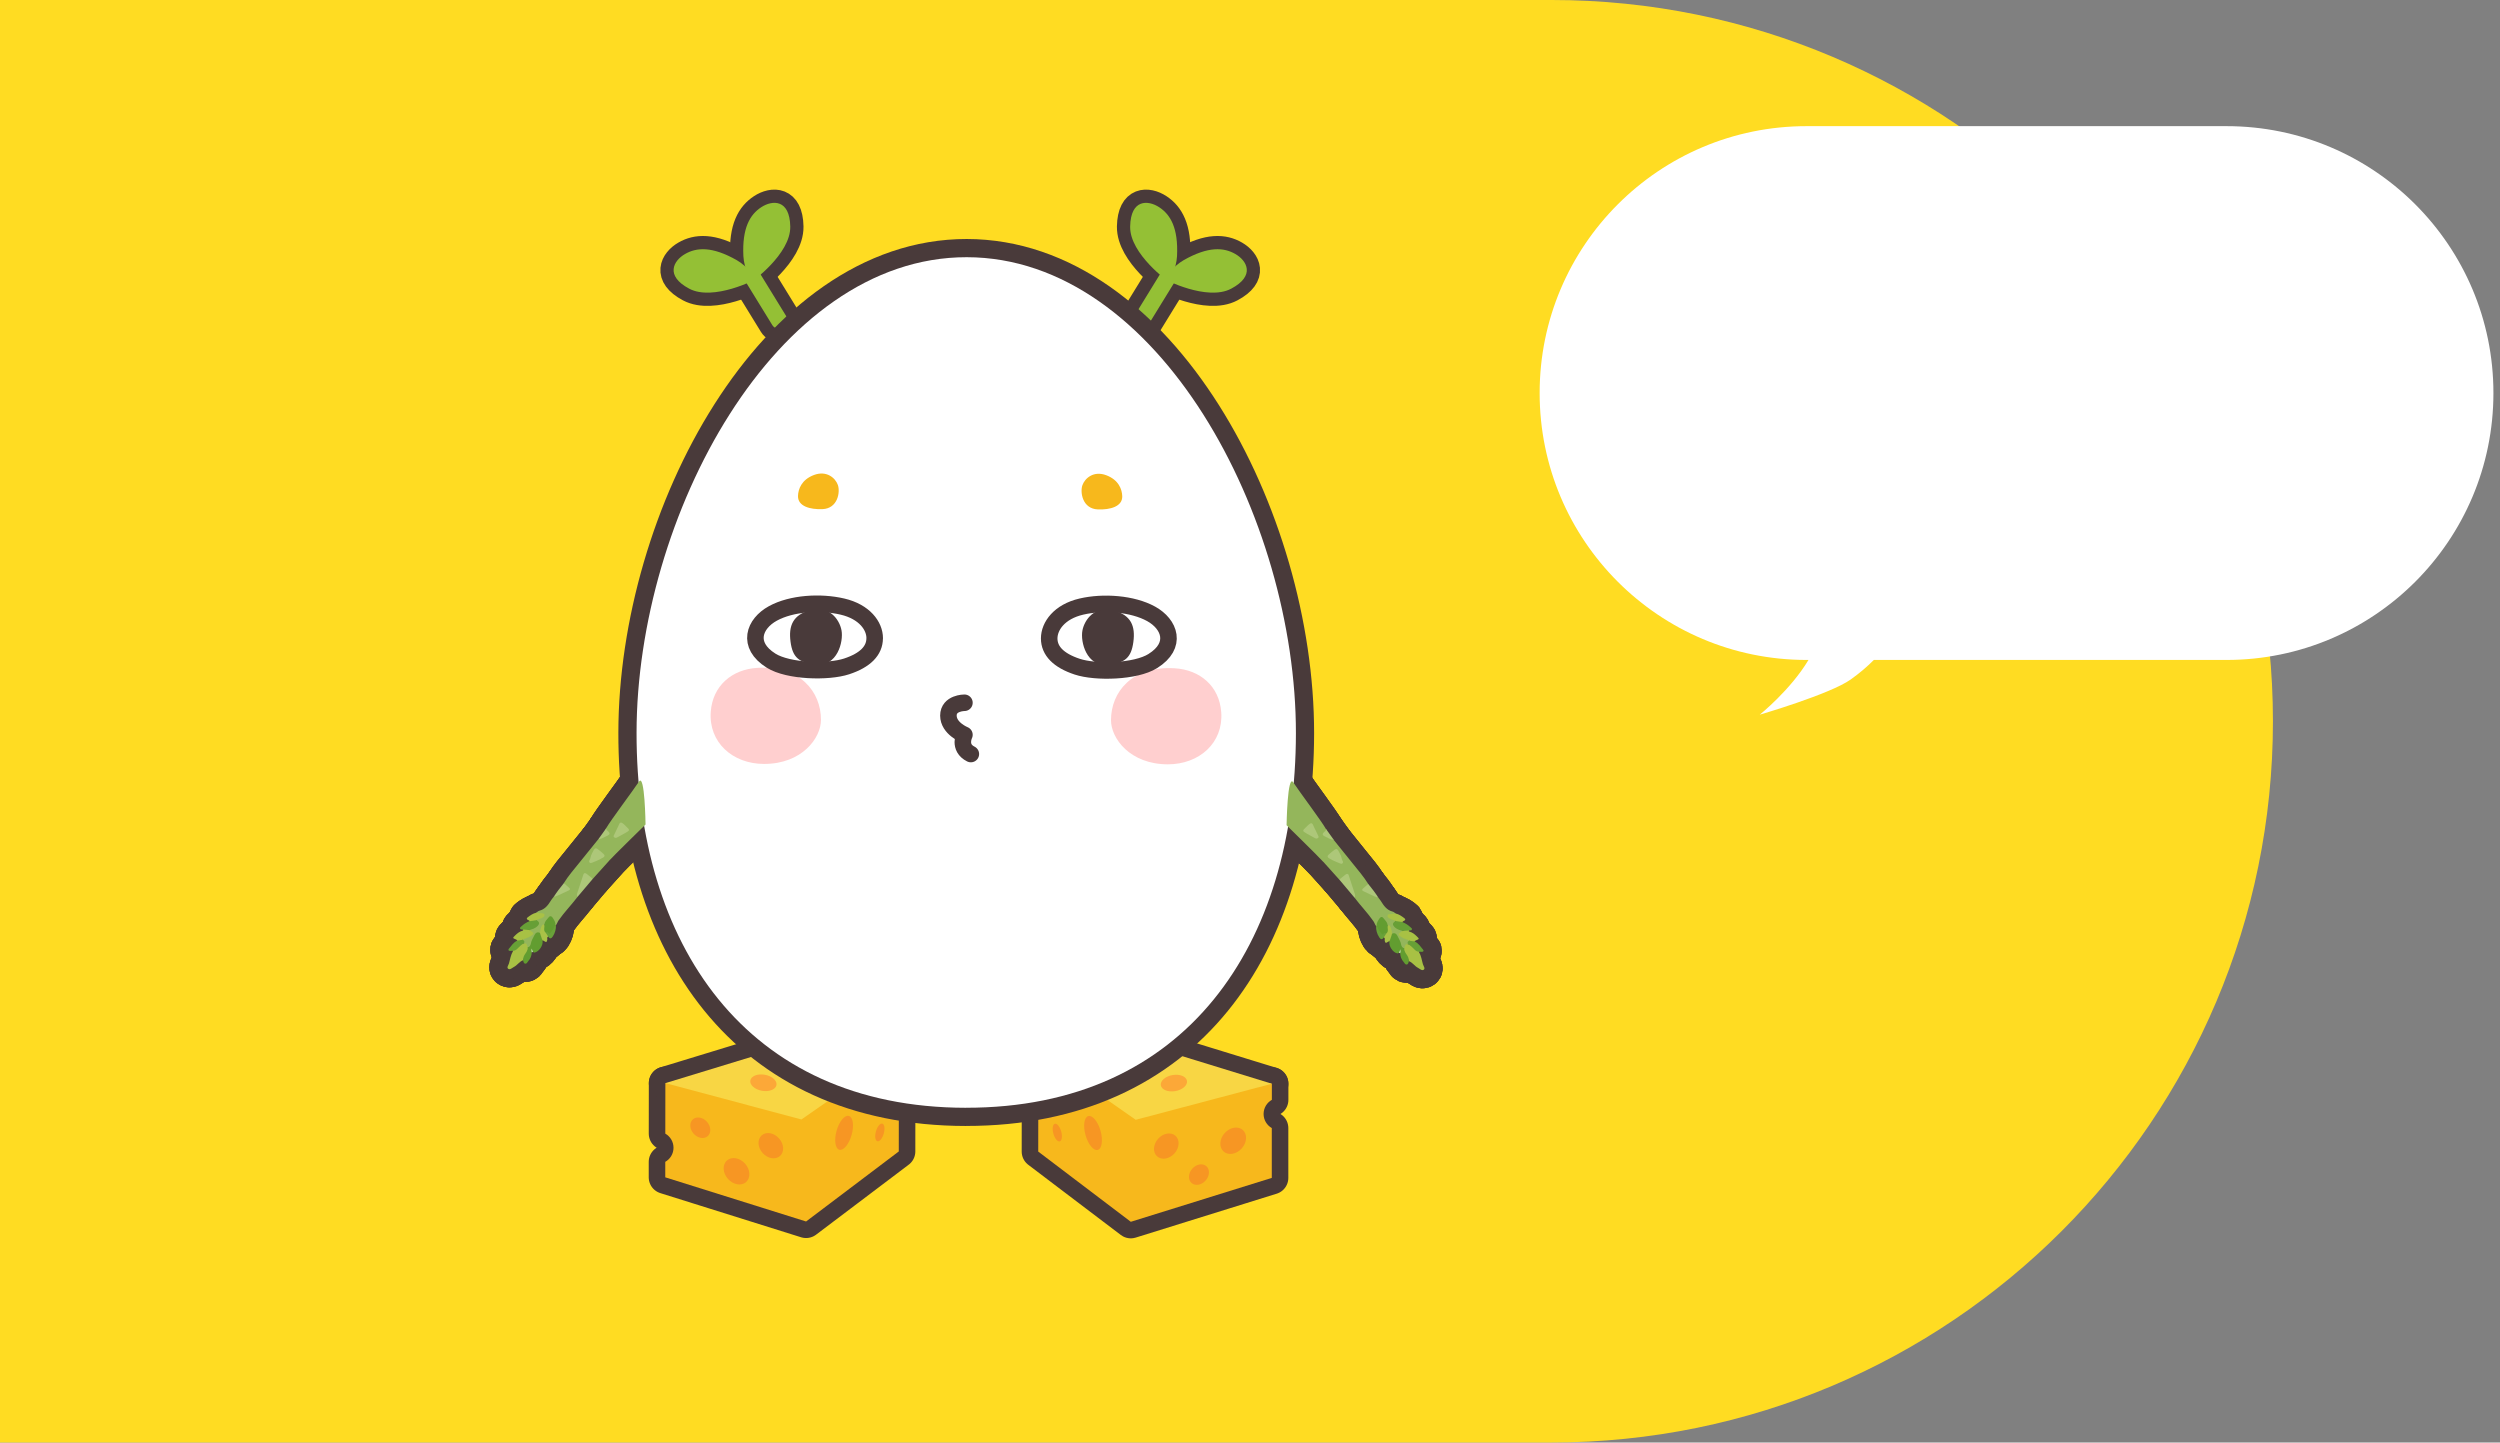 <?xml version="1.0" encoding="UTF-8"?><svg id="_レイヤー_2" xmlns="http://www.w3.org/2000/svg" viewBox="0 0 755.63 436"><rect x="0" y="0" width="755.63" height="436" fill="#808080" stroke="none"/><defs><style>.cls-1{stroke-width:10px;}.cls-1,.cls-2,.cls-3,.cls-4{stroke:#493a3a;stroke-linecap:round;stroke-linejoin:round;}.cls-1,.cls-2,.cls-4{fill:none;}.cls-5{fill:#adc77a;}.cls-5,.cls-6,.cls-7,.cls-8,.cls-9,.cls-10,.cls-11,.cls-12,.cls-13,.cls-14,.cls-15,.cls-16,.cls-17,.cls-18,.cls-19,.cls-20,.cls-21,.cls-22,.cls-23,.cls-24,.cls-25{stroke-width:0px;}.cls-6{fill:#c7dcb4;}.cls-7{fill:#493a3a;}.cls-8{fill:#fca838;}.cls-9{fill:#ffdc22;}.cls-10{fill:#67a036;}.cls-11,.cls-3{fill:#fff;}.cls-12{fill:#679f36;}.cls-13{fill:#f8d644;}.cls-14{fill:#ffcfcf;}.cls-15{fill:#94b65b;}.cls-2{stroke-width:8px;}.cls-16{fill:#69a139;}.cls-17{fill:#a9c247;}.cls-18{fill:#96bc70;}.cls-19{fill:#f79623;}.cls-20{fill:#f7b81c;}.cls-21{fill:#a9c145;}.cls-3{stroke-width:5px;}.cls-22{fill:#a8c144;}.cls-23{fill:#94c035;}.cls-4{stroke-width:11px;}.cls-24{fill:#adc779;}.cls-25{fill:#629d30;}</style></defs><g id="_レイヤー_1-2"><path class="cls-9" d="M0,0h469C589.32,0,687,97.68,687,218h0c0,120.32-97.68,218-218,218H0V0H0Z"/><path class="cls-11" d="M672.96,38.13h-126.93c-44.55,0-80.67,36.12-80.67,80.67h0c0,44.55,36.12,80.67,80.67,80.67h.59c-5.47,9.13-14.73,16.54-14.73,16.54,0,0,21.29-6.21,27.5-10.64,2.81-2.01,5.1-4,6.98-5.9h106.6c44.55,0,80.67-36.12,80.67-80.67h0c0-44.55-36.12-80.67-80.67-80.67Z"/><path class="cls-2" d="M353.42,85.32s-11.98-8.5-11.83-16.84c.16-8.34,5.41-8.05,8.77-5.85,3.36,2.2,5.82,6.2,5.4,14.79-.18,3.72-2.35,7.9-2.35,7.9Z"/><path class="cls-2" d="M351.78,84.31s13,6.85,20.36,2.94c7.37-3.91,4.74-8.47,1.26-10.47-3.48-2.01-8.16-2.39-15.64,1.86-3.24,1.84-5.98,5.66-5.98,5.66Z"/><path class="cls-2" d="M344.69,99.41c-.37-.03-.74-.15-1.08-.36-1.18-.72-1.54-2.26-.82-3.44l7.96-12.95c.72-1.17,2.26-1.54,3.44-.82,1.18.72,1.54,2.26.82,3.44l-7.96,12.95c-.51.84-1.44,1.26-2.35,1.18Z"/><path class="cls-23" d="M353.42,85.32s-11.98-8.5-11.83-16.84c.16-8.34,5.41-8.05,8.77-5.85,3.36,2.2,5.82,6.2,5.4,14.79-.18,3.72-2.35,7.9-2.35,7.9Z"/><path class="cls-23" d="M351.78,84.31s13,6.85,20.36,2.94c7.37-3.91,4.74-8.47,1.26-10.47-3.48-2.01-8.16-2.39-15.64,1.86-3.24,1.84-5.98,5.66-5.98,5.66Z"/><path class="cls-23" d="M344.69,99.41c-.37-.03-.74-.15-1.08-.36-1.18-.72-1.54-2.26-.82-3.44l7.96-12.95c.72-1.17,2.26-1.54,3.44-.82,1.18.72,1.54,2.26.82,3.44l-7.96,12.95c-.51.84-1.44,1.26-2.35,1.18Z"/><path class="cls-2" d="M227.03,85.32s11.98-8.5,11.83-16.84c-.16-8.34-5.41-8.05-8.77-5.85s-5.82,6.2-5.4,14.79c.18,3.72,2.35,7.9,2.35,7.9Z"/><path class="cls-2" d="M228.67,84.31s-13,6.85-20.36,2.94-4.74-8.47-1.26-10.47c3.48-2.01,8.16-2.39,15.64,1.86,3.24,1.84,5.98,5.66,5.98,5.66Z"/><path class="cls-2" d="M235.77,99.41c.37-.03.74-.15,1.08-.36,1.18-.72,1.54-2.26.82-3.44l-7.96-12.95c-.72-1.17-2.26-1.54-3.44-.82-1.18.72-1.54,2.26-.82,3.44l7.96,12.95c.51.84,1.44,1.26,2.35,1.18Z"/><path class="cls-23" d="M227.03,85.32s11.98-8.5,11.83-16.84c-.16-8.34-5.41-8.05-8.77-5.85s-5.82,6.2-5.4,14.79c.18,3.72,2.35,7.9,2.35,7.9Z"/><path class="cls-23" d="M228.67,84.31s-13,6.85-20.36,2.94-4.74-8.47-1.26-10.47c3.48-2.01,8.16-2.39,15.64,1.86,3.24,1.84,5.98,5.66,5.98,5.66Z"/><path class="cls-23" d="M235.77,99.41c.37-.03.74-.15,1.08-.36,1.18-.72,1.54-2.26.82-3.44l-7.96-12.95c-.72-1.17-2.26-1.54-3.44-.82-1.18.72-1.54,2.26-.82,3.44l7.96,12.95c.51.84,1.44,1.26,2.35,1.18Z"/><path class="cls-1" d="M271.7,317.85l-70.59,9.52-.02,15.27c1.48.85,2.48,2.44,2.48,4.27s-1.01,3.42-2.49,4.26v4.68s42.56,13.35,42.56,13.35l28.02-21.17.03-30.18Z"/><polygon class="cls-1" points="271.75 269.06 271.7 317.85 242.23 338.36 201.11 327.38 251.71 311.93 259.48 264.16 271.75 269.06"/><ellipse class="cls-1" cx="232.98" cy="346.3" rx="3.32" ry="4.17" transform="translate(-171.32 242.64) rotate(-41.69)"/><ellipse class="cls-1" cx="222.61" cy="354.02" rx="3.47" ry="4.36" transform="translate(-179.08 237.71) rotate(-41.69)"/><ellipse class="cls-1" cx="211.67" cy="340.87" rx="2.7" ry="3.39" transform="translate(-173.11 227.1) rotate(-41.69)"/><ellipse class="cls-1" cx="230.74" cy="327.26" rx="2.46" ry="4.01" transform="translate(-131.38 498.18) rotate(-80.08)"/><ellipse class="cls-1" cx="249.09" cy="322.73" rx="2.1" ry="3.43" transform="translate(-111.72 512.5) rotate(-80.08)"/><ellipse class="cls-1" cx="255.12" cy="342.37" rx="5.31" ry="2.36" transform="translate(-143.74 494.73) rotate(-74.21)"/><ellipse class="cls-1" cx="265.93" cy="342.25" rx="2.77" ry="1.23" transform="translate(-135.76 505.05) rotate(-74.21)"/><path class="cls-20" d="M271.7,317.85l-70.59,9.52-.02,15.27c1.48.85,2.48,2.44,2.48,4.27s-1.01,3.42-2.49,4.26v4.68s42.56,13.35,42.56,13.35l28.02-21.17.03-30.18Z"/><polygon class="cls-13" points="271.75 269.06 271.7 317.85 242.23 338.36 201.11 327.38 251.71 311.93 259.48 264.16 271.75 269.06"/><ellipse class="cls-19" cx="232.98" cy="346.3" rx="3.32" ry="4.17" transform="translate(-171.32 242.64) rotate(-41.69)"/><ellipse class="cls-19" cx="222.61" cy="354.02" rx="3.47" ry="4.36" transform="translate(-179.08 237.71) rotate(-41.69)"/><ellipse class="cls-19" cx="211.67" cy="340.87" rx="2.7" ry="3.39" transform="translate(-173.11 227.1) rotate(-41.69)"/><ellipse class="cls-8" cx="230.74" cy="327.26" rx="2.46" ry="4.01" transform="translate(-131.38 498.18) rotate(-80.08)"/><ellipse class="cls-8" cx="249.09" cy="322.73" rx="2.1" ry="3.43" transform="translate(-111.72 512.5) rotate(-80.08)"/><ellipse class="cls-19" cx="255.12" cy="342.37" rx="5.31" ry="2.36" transform="translate(-143.74 494.73) rotate(-74.21)"/><ellipse class="cls-19" cx="265.93" cy="342.25" rx="2.77" ry="1.23" transform="translate(-135.76 505.05) rotate(-74.21)"/><path class="cls-1" d="M313.85,317.89l70.57,9.66v4.88c-1.49.84-2.49,2.43-2.5,4.26,0,1.83,1,3.42,2.48,4.27v15.06s-42.61,13.27-42.61,13.27l-27.98-21.22.03-30.18Z"/><polygon class="cls-1" points="313.9 269.1 313.85 317.89 343.27 338.46 384.42 327.56 333.85 312.01 326.18 264.23 313.9 269.1"/><ellipse class="cls-1" cx="352.51" cy="346.42" rx="4.17" ry="3.32" transform="translate(-140.69 378.29) rotate(-48.2)"/><ellipse class="cls-1" cx="372.74" cy="344.82" rx="4.36" ry="3.47" transform="translate(-132.76 392.83) rotate(-48.2)"/><ellipse class="cls-1" cx="362.39" cy="355.04" rx="3.39" ry="2.7" transform="translate(-143.83 388.53) rotate(-48.2)"/><ellipse class="cls-1" cx="354.79" cy="327.39" rx="4.01" ry="2.46" transform="translate(-50.57 65.21) rotate(-9.81)"/><ellipse class="cls-1" cx="336.45" cy="322.81" rx="3.43" ry="2.1" transform="translate(-50.06 62.02) rotate(-9.81)"/><ellipse class="cls-1" cx="330.38" cy="342.44" rx="2.36" ry="5.31" transform="translate(-80.22 101.97) rotate(-15.67)"/><ellipse class="cls-1" cx="319.57" cy="342.31" rx="1.23" ry="2.77" transform="translate(-80.58 99.05) rotate(-15.67)"/><path class="cls-20" d="M313.85,317.89l70.57,9.66v4.88c-1.49.84-2.49,2.43-2.5,4.26,0,1.83,1,3.42,2.48,4.27v15.06s-42.61,13.27-42.61,13.27l-27.98-21.22.03-30.18Z"/><polygon class="cls-13" points="313.9 269.1 313.85 317.89 343.27 338.46 384.42 327.56 333.85 312.01 326.18 264.23 313.9 269.1"/><ellipse class="cls-19" cx="352.51" cy="346.42" rx="4.17" ry="3.32" transform="translate(-140.69 378.29) rotate(-48.2)"/><ellipse class="cls-19" cx="372.74" cy="344.82" rx="4.36" ry="3.47" transform="translate(-132.76 392.83) rotate(-48.2)"/><ellipse class="cls-19" cx="362.39" cy="355.04" rx="3.39" ry="2.7" transform="translate(-143.83 388.53) rotate(-48.2)"/><ellipse class="cls-8" cx="354.79" cy="327.39" rx="4.01" ry="2.46" transform="translate(-50.57 65.21) rotate(-9.81)"/><ellipse class="cls-8" cx="336.45" cy="322.81" rx="3.43" ry="2.1" transform="translate(-50.06 62.02) rotate(-9.81)"/><ellipse class="cls-19" cx="330.38" cy="342.44" rx="2.36" ry="5.31" transform="translate(-80.22 101.97) rotate(-15.67)"/><ellipse class="cls-19" cx="319.57" cy="342.31" rx="1.23" ry="2.77" transform="translate(-80.58 99.05) rotate(-15.67)"/><path class="cls-4" d="M291.93,334.83c-66.84-.07-99.59-49.85-99.53-113.36.06-65.14,41.78-143.78,99.79-143.73,58.01.06,99.56,78.78,99.5,143.92-.06,63.51-32.91,113.23-99.76,113.16Z"/><path class="cls-4" d="M184.05,260.23c-1.61,1.81-3.25,3.6-4.87,5.4-.54.12-.84-.29-1.19-.57-1.23-.98-1.26-1-1.76.52-.6,1.83-1.43,3.6-1.69,5.54-1.84,2.41-3.97,4.58-5.71,7.08-.33.47-.45,1.02-.81,1.46-.1.02-.18-.01-.25-.08-.26-.6-.41-1.25-.79-1.8-.42-.61-.76-.63-1.24-.05-.49.58-.79,1.28-1.22,1.89-.63.26-.77.82-.92,1.4-.09.37-.06.79-.46,1.02-.85.08-1.34.57-1.67,1.33-.27.63-.6,1.24-.78,1.9-.15.55-.38,1.06-1.01,1.21-.71-.16-.63-1.15-1.35-1.29-.11-.38-.2-.77-.4-1.11.15-.5.64-.52,1.02-.67.37-.15.73-.3,1.07-.51.97-.58.98-.66.16-1.46-.1-.09-.15-.22-.17-.35.12-.34.43-.37.71-.44.39-.1.73-.27,1.05-.51.99-.72,1.03-.99.34-1.96.09-.49.54-.51.88-.66.3-.13.62-.21.88-.41.19-.14.39-.29.29-.56-.07-.21-.29-.22-.48-.27-.55-.13-1.19.12-1.64-.41.33-.21.64-.52,1-.61,1.75-.44,2.67-1.77,3.54-3.17.21-.33.47-.63.71-.94,1.12-.84,2.47-1.23,3.69-1.85,1.06-.54,1.07-.58.19-1.37-.32-.29-.66-.55-.75-1.01,1.37-2.21,3.08-4.17,4.71-6.19,1.86-2.31,3.72-4.61,5.58-6.91.7-.56,1.53-.85,2.33-1.21.91-.41.95-.62.35-1.41-.19-.25-.47-.49-.19-.85,1.45-2.52,7.94-11.11,9.94-14.11,1.77-2.65,1.98,12.97,1.98,12.97,0,0-9.78,9.55-11.08,11.01Z"/><path class="cls-4" d="M158.36,285.13c1-.18.89.71,1.17,1.22.23.26.19.55.08.84-.41,1.07-1.08,2-1.53,3.05-1.11.41-1.71,1.49-2.74,2.02-.57.29-1.19.97-1.74.55-.52-.38.08-1.08.24-1.62.37-1.21.49-2.51,1.2-3.62.02-.03-.11-.14-.17-.22.89-.4,1.6-1.03,2.29-1.71.31-.31.67-.64,1.19-.52Z"/><path class="cls-4" d="M158.09,290.24c.02-.74.23-1.37.69-1.98.4-.53.76-1.17.75-1.91.55-.15.81-.57.9-1.06.16-.96.67-1.77,1.09-2.61.33-.65.82-1.13,1.65-.72.53.68.82,1.45.8,2.33.31,1.37-1.05,3.41-2.44,3.64-.13.02-.28-.13-.42-.21-.13-.1-.26-.2-.31-.35,0,0-.04-.06-.04-.06,0,0,0,.08,0,.08.04.16,0,.31-.02.46-.08,1-.38,1.92-1.08,2.67-.27.29-.43.84-.94.74-.5-.09-.47-.64-.64-1.02Z"/><path class="cls-4" d="M174.55,271.12c-.36-.55-.1-1.07.07-1.6.56-1.73,1.11-3.47,1.71-5.2.2-.56.62-.49,1.02-.17.61.49,1.22.98,1.83,1.47-1.54,1.83-3.09,3.66-4.63,5.48Z"/><path class="cls-4" d="M160.07,281.11c.08.06.16.12.24.17,1.23.82,1.2.96-.1,1.79-.7.45-1.54.56-2.24.99-.51.43-1.08.45-1.68.27-.02-.18-.12-.29-.29-.36-1.12-.45-1.11-.44-.27-1.26.62-.6,1.27-1.14,2.12-1.37.26-.07.46-.17.09-.4.74-.45,1.43-.17,2.11.17Z"/><path class="cls-4" d="M160.07,281.11c-.7-.06-1.41-.11-2.11-.17-.28-.03-.64.06-.77-.29-.1-.3.21-.47.38-.63.71-.69,1.54-1.23,2.47-1.59.65-.48,1.34-.67,2.12-.31.99.6,1.01,1.13.19,1.9-.66.62-1.47.82-2.28,1.09Z"/><path class="cls-4" d="M162.16,278.13c-.71.1-1.41.21-2.12.31-.03-.25-.25-.28-.42-.36-.53-.25-.51-.54-.07-.86.77-.57,1.54-1.13,2.5-1.34.61.06,1.23.13,1.84.18.31.03.61.05.68.42.06.33-.13.55-.37.74-.6.49-1.41.5-2.04.9Z"/><path class="cls-4" d="M156.3,284.33c.56-.09,1.12-.18,1.68-.27.52.22.65.57.38,1.07-.72.34-1.27.88-1.81,1.45-.45.47-.94.88-1.67.78-.26.02-.53.08-.79.05-.38-.04-.56-.31-.3-.62.76-.9,1.38-1.95,2.52-2.46Z"/><path class="cls-4" d="M170.44,266.92c.51.46,1.01.94,1.55,1.38.42.35.34.63-.08.82-1.52.7-2.99,1.51-4.6,2.03.94-1.48,2.02-2.87,3.13-4.23Z"/><path class="cls-4" d="M163.97,284.29c-.27-.78-.53-1.55-.8-2.33.18-.73.19-1.49.6-2.17.22-.35.42-.48.78-.27.35.32.16.73.18,1.1.02.43.08.83.35,1.18.25.41.8.69.6,1.31-.46.17-.21.56-.25.85-.14.85-.31.94-1.03.44-.14-.1-.27-.18-.44-.1Z"/><path class="cls-4" d="M183.22,250.35c-.04.48.35.7.63.95.55.51.48.9-.14,1.23-.95.51-1.94.96-2.98,1.29.83-1.16,1.66-2.31,2.49-3.47Z"/><path class="cls-4" d="M165.69,283.1c-.24-.39-.49-.79-.73-1.18.13-.29.37-.64.64-.37.58.59.72.02,1-.27.5-.51.52-1.37,1.26-1.72l.09.04s.09.04.09.04c.05,1.23-.28,2.35-.93,3.37-.43.68-.9.89-1.41.08Z"/><path class="cls-4" d="M160.74,287.85c-.05-.18-.1-.36-.15-.54.04-.21.15-.22.31-.12.07.18.14.35.21.53-.12.04-.25.09-.37.13Z"/><path class="cls-4" d="M167.86,279.57c-.52.96-.92,1.99-1.87,2.73-.23-.41-.48-.87-1.03-.37-.83-.68-.32-1.59-.4-2.4,0-1.01.78-1.61,1.32-2.31.35-.45.85-.34,1.14.13.42.68.95,1.34.84,2.23Z"/><path class="cls-4" d="M178.89,258.04c.06-.13.07-.15.09-.18.88-1.81.97-1.83,2.46-.61,1.77,1.45,1.77,1.54-.3,2.57-.71.35-1.45.63-2.18.93-.24.1-.51.2-.74-.03-.22-.23-.18-.5-.03-.73.39-.63.33-1.42.71-1.94Z"/><path class="cls-4" d="M186.39,250.7c.24-.5.52-.99.72-1.51.28-.75.72-.65,1.21-.27.33.26.62.58.93.88,1.19,1.12,1.19,1.14-.28,1.99-.79.46-1.62.86-2.41,1.32-.33.19-.62.19-.91-.03-.39-.29-.1-.59.03-.87.23-.51.48-1.01.72-1.51,0,0,0,0,0,0Z"/><path class="cls-4" d="M160.9,287.19c-.1.04-.21.08-.31.12-.09-.2-.2-.48.06-.55.17-.05.22.25.24.43Z"/><path class="cls-4" d="M184.05,260.23c-1.61,1.81-3.25,3.6-4.87,5.4-.54.12-.84-.29-1.19-.57-1.23-.98-1.26-1-1.76.52-.6,1.83-1.43,3.6-1.69,5.54-1.84,2.41-3.97,4.58-5.71,7.08-.33.47-.45,1.02-.81,1.46-.1.02-.18-.01-.25-.08-.26-.6-.41-1.25-.79-1.8-.42-.61-.76-.63-1.24-.05-.49.58-.79,1.28-1.22,1.89-.63.26-.77.82-.92,1.4-.09.37-.06.79-.46,1.02-.85.08-1.34.57-1.67,1.33-.27.63-.6,1.24-.78,1.9-.15.55-.38,1.06-1.01,1.21-.71-.16-.63-1.15-1.35-1.29-.11-.38-.2-.77-.4-1.11.15-.5.64-.52,1.02-.67.37-.15.73-.3,1.07-.51.97-.58.98-.66.16-1.46-.1-.09-.15-.22-.17-.35.12-.34.43-.37.71-.44.39-.1.73-.27,1.05-.51.99-.72,1.03-.99.34-1.96.09-.49.54-.51.88-.66.3-.13.62-.21.88-.41.19-.14.39-.29.29-.56-.07-.21-.29-.22-.48-.27-.55-.13-1.19.12-1.64-.41.33-.21.64-.52,1-.61,1.75-.44,2.67-1.77,3.54-3.17.21-.33.47-.63.71-.94,1.12-.84,2.47-1.23,3.69-1.85,1.06-.54,1.07-.58.19-1.37-.32-.29-.66-.55-.75-1.01,1.37-2.21,3.08-4.17,4.71-6.19,1.86-2.31,3.72-4.61,5.58-6.91.7-.56,1.53-.85,2.33-1.21.91-.41.95-.62.35-1.41-.19-.25-.47-.49-.19-.85,1.45-2.52,7.94-11.11,9.94-14.11,1.77-2.65,1.98,12.97,1.98,12.97,0,0-9.78,9.55-11.08,11.01Z"/><path class="cls-4" d="M158.36,285.13c1-.18.89.71,1.17,1.22.23.26.19.55.08.84-.41,1.07-1.08,2-1.53,3.05-1.11.41-1.71,1.49-2.74,2.02-.57.29-1.19.97-1.74.55-.52-.38.08-1.08.24-1.62.37-1.21.49-2.51,1.2-3.62.02-.03-.11-.14-.17-.22.89-.4,1.6-1.03,2.29-1.71.31-.31.67-.64,1.19-.52Z"/><path class="cls-4" d="M158.09,290.24c.02-.74.23-1.37.69-1.98.4-.53.76-1.17.75-1.91.55-.15.81-.57.9-1.06.16-.96.67-1.77,1.09-2.61.33-.65.82-1.13,1.65-.72.53.68.82,1.45.8,2.33.31,1.37-1.05,3.41-2.44,3.64-.13.02-.28-.13-.42-.21-.13-.1-.26-.2-.31-.35,0,0-.04-.06-.04-.06,0,0,0,.08,0,.08.04.16,0,.31-.02.46-.08,1-.38,1.92-1.08,2.67-.27.29-.43.84-.94.74-.5-.09-.47-.64-.64-1.02Z"/><path class="cls-4" d="M174.55,271.12c-.36-.55-.1-1.07.07-1.6.56-1.73,1.11-3.47,1.71-5.2.2-.56.62-.49,1.02-.17.61.49,1.22.98,1.83,1.47-1.54,1.83-3.09,3.66-4.63,5.48Z"/><path class="cls-4" d="M160.07,281.11c.08.06.16.12.24.17,1.23.82,1.2.96-.1,1.79-.7.45-1.54.56-2.24.99-.51.43-1.08.45-1.68.27-.02-.18-.12-.29-.29-.36-1.12-.45-1.11-.44-.27-1.26.62-.6,1.27-1.14,2.12-1.37.26-.07.46-.17.09-.4.74-.45,1.43-.17,2.11.17Z"/><path class="cls-4" d="M160.07,281.11c-.7-.06-1.41-.11-2.11-.17-.28-.03-.64.06-.77-.29-.1-.3.21-.47.38-.63.71-.69,1.54-1.23,2.47-1.59.65-.48,1.34-.67,2.12-.31.99.6,1.01,1.13.19,1.9-.66.62-1.47.82-2.28,1.09Z"/><path class="cls-4" d="M162.16,278.13c-.71.1-1.41.21-2.12.31-.03-.25-.25-.28-.42-.36-.53-.25-.51-.54-.07-.86.77-.57,1.54-1.13,2.5-1.34.61.06,1.23.13,1.84.18.31.03.61.05.68.42.06.33-.13.55-.37.74-.6.49-1.41.5-2.04.9Z"/><path class="cls-4" d="M156.3,284.33c.56-.09,1.12-.18,1.68-.27.52.22.65.57.38,1.07-.72.34-1.27.88-1.81,1.45-.45.47-.94.88-1.67.78-.26.02-.53.08-.79.05-.38-.04-.56-.31-.3-.62.76-.9,1.38-1.95,2.52-2.46Z"/><path class="cls-4" d="M170.44,266.92c.51.46,1.01.94,1.55,1.38.42.35.34.63-.08.82-1.52.7-2.99,1.51-4.6,2.03.94-1.48,2.02-2.87,3.13-4.23Z"/><path class="cls-4" d="M163.97,284.29c-.27-.78-.53-1.55-.8-2.33.18-.73.19-1.49.6-2.17.22-.35.42-.48.78-.27.35.32.16.73.18,1.1.02.43.08.83.35,1.18.25.41.8.69.6,1.31-.46.17-.21.56-.25.85-.14.85-.31.94-1.03.44-.14-.1-.27-.18-.44-.1Z"/><path class="cls-4" d="M183.22,250.35c-.04.48.35.7.63.95.55.51.48.9-.14,1.23-.95.51-1.94.96-2.98,1.29.83-1.16,1.66-2.31,2.49-3.47Z"/><path class="cls-4" d="M165.69,283.1c-.24-.39-.49-.79-.73-1.18.13-.29.37-.64.64-.37.58.59.72.02,1-.27.5-.51.52-1.37,1.26-1.72l.09.04s.09.04.09.04c.05,1.23-.28,2.35-.93,3.37-.43.68-.9.89-1.41.08Z"/><path class="cls-4" d="M160.74,287.85c-.05-.18-.1-.36-.15-.54.04-.21.15-.22.31-.12.07.18.14.35.21.53-.12.04-.25.09-.37.13Z"/><path class="cls-4" d="M167.86,279.57c-.52.96-.92,1.99-1.87,2.73-.23-.41-.48-.87-1.03-.37-.83-.68-.32-1.59-.4-2.4,0-1.01.78-1.61,1.32-2.31.35-.45.85-.34,1.14.13.42.68.95,1.34.84,2.23Z"/><path class="cls-4" d="M178.89,258.04c.06-.13.07-.15.09-.18.88-1.81.97-1.83,2.46-.61,1.77,1.45,1.77,1.54-.3,2.57-.71.35-1.45.63-2.18.93-.24.1-.51.2-.74-.03-.22-.23-.18-.5-.03-.73.39-.63.33-1.42.71-1.94Z"/><path class="cls-4" d="M186.39,250.7c.24-.5.52-.99.72-1.51.28-.75.72-.65,1.21-.27.33.26.62.58.93.88,1.19,1.12,1.19,1.14-.28,1.99-.79.46-1.62.86-2.41,1.32-.33.19-.62.19-.91-.03-.39-.29-.1-.59.03-.87.23-.51.48-1.01.72-1.51,0,0,0,0,0,0Z"/><path class="cls-4" d="M160.9,287.19c-.1.04-.21.08-.31.12-.09-.2-.2-.48.06-.55.17-.05.22.25.24.43Z"/><path class="cls-4" d="M184.05,260.23c-1.61,1.81-3.25,3.6-4.87,5.4-.54.12-.84-.29-1.19-.57-1.23-.98-1.26-1-1.76.52-.6,1.83-1.43,3.6-1.69,5.54-1.84,2.41-3.97,4.58-5.71,7.08-.33.47-.45,1.02-.81,1.46-.1.02-.18-.01-.25-.08-.26-.6-.41-1.25-.79-1.8-.42-.61-.76-.63-1.24-.05-.49.58-.79,1.28-1.22,1.89-.63.26-.77.82-.92,1.4-.09.37-.06.79-.46,1.02-.85.08-1.34.57-1.67,1.33-.27.63-.6,1.24-.78,1.9-.15.55-.38,1.06-1.01,1.21-.71-.16-.63-1.15-1.35-1.29-.11-.38-.2-.77-.4-1.11.15-.5.64-.52,1.02-.67.37-.15.73-.3,1.07-.51.97-.58.98-.66.16-1.46-.1-.09-.15-.22-.17-.35.12-.34.43-.37.71-.44.39-.1.73-.27,1.05-.51.99-.72,1.03-.99.34-1.96.09-.49.54-.51.88-.66.3-.13.62-.21.88-.41.19-.14.39-.29.29-.56-.07-.21-.29-.22-.48-.27-.55-.13-1.19.12-1.64-.41.33-.21.64-.52,1-.61,1.75-.44,2.67-1.77,3.54-3.17.21-.33.47-.63.71-.94,1.12-.84,2.47-1.23,3.69-1.85,1.06-.54,1.07-.58.19-1.37-.32-.29-.66-.55-.75-1.01,1.37-2.21,3.08-4.17,4.71-6.19,1.86-2.31,3.72-4.61,5.58-6.91.7-.56,1.53-.85,2.33-1.21.91-.41.95-.62.35-1.41-.19-.25-.47-.49-.19-.85,1.45-2.52,7.94-11.11,9.94-14.11,1.77-2.65,1.98,12.97,1.98,12.97,0,0-9.78,9.55-11.08,11.01Z"/><path class="cls-4" d="M158.36,285.13c1-.18.89.71,1.17,1.22.23.26.19.55.08.84-.41,1.07-1.08,2-1.53,3.05-1.11.41-1.71,1.49-2.74,2.02-.57.29-1.19.97-1.74.55-.52-.38.08-1.08.24-1.62.37-1.21.49-2.51,1.2-3.62.02-.03-.11-.14-.17-.22.89-.4,1.6-1.03,2.29-1.71.31-.31.67-.64,1.19-.52Z"/><path class="cls-4" d="M158.09,290.24c.02-.74.23-1.37.69-1.98.4-.53.76-1.17.75-1.91.55-.15.81-.57.9-1.06.16-.96.67-1.77,1.09-2.61.33-.65.82-1.13,1.65-.72.53.68.82,1.45.8,2.33.31,1.37-1.05,3.41-2.44,3.64-.13.02-.28-.13-.42-.21-.13-.1-.26-.2-.31-.35,0,0-.04-.06-.04-.06,0,0,0,.08,0,.08.04.16,0,.31-.02.46-.08,1-.38,1.92-1.08,2.67-.27.29-.43.84-.94.74-.5-.09-.47-.64-.64-1.02Z"/><path class="cls-4" d="M174.55,271.12c-.36-.55-.1-1.07.07-1.6.56-1.73,1.11-3.47,1.71-5.2.2-.56.62-.49,1.02-.17.61.49,1.22.98,1.83,1.47-1.54,1.83-3.09,3.66-4.63,5.48Z"/><path class="cls-4" d="M160.07,281.11c.08.06.16.12.24.17,1.23.82,1.2.96-.1,1.79-.7.45-1.54.56-2.24.99-.51.43-1.08.45-1.68.27-.02-.18-.12-.29-.29-.36-1.12-.45-1.11-.44-.27-1.26.62-.6,1.27-1.14,2.12-1.37.26-.07.46-.17.09-.4.74-.45,1.43-.17,2.11.17Z"/><path class="cls-4" d="M160.07,281.11c-.7-.06-1.41-.11-2.11-.17-.28-.03-.64.06-.77-.29-.1-.3.21-.47.38-.63.71-.69,1.54-1.23,2.47-1.59.65-.48,1.34-.67,2.12-.31.99.6,1.01,1.13.19,1.9-.66.62-1.47.82-2.28,1.09Z"/><path class="cls-4" d="M162.16,278.13c-.71.1-1.41.21-2.12.31-.03-.25-.25-.28-.42-.36-.53-.25-.51-.54-.07-.86.77-.57,1.54-1.13,2.5-1.34.61.06,1.23.13,1.84.18.31.03.61.05.68.42.06.33-.13.55-.37.74-.6.49-1.41.5-2.04.9Z"/><path class="cls-4" d="M156.3,284.33c.56-.09,1.12-.18,1.68-.27.52.22.65.57.38,1.07-.72.34-1.27.88-1.81,1.45-.45.47-.94.88-1.67.78-.26.02-.53.08-.79.05-.38-.04-.56-.31-.3-.62.76-.9,1.38-1.95,2.52-2.46Z"/><path class="cls-4" d="M170.44,266.92c.51.46,1.01.94,1.55,1.38.42.35.34.63-.08.82-1.52.7-2.99,1.51-4.6,2.03.94-1.48,2.02-2.87,3.13-4.23Z"/><path class="cls-4" d="M163.97,284.29c-.27-.78-.53-1.55-.8-2.33.18-.73.19-1.49.6-2.17.22-.35.42-.48.78-.27.35.32.16.73.18,1.1.02.43.08.83.35,1.18.25.41.8.69.6,1.31-.46.17-.21.56-.25.85-.14.85-.31.94-1.03.44-.14-.1-.27-.18-.44-.1Z"/><path class="cls-4" d="M183.22,250.35c-.04.48.35.7.63.95.55.51.48.9-.14,1.23-.95.51-1.94.96-2.98,1.29.83-1.16,1.66-2.31,2.49-3.47Z"/><path class="cls-4" d="M165.69,283.1c-.24-.39-.49-.79-.73-1.18.13-.29.37-.64.64-.37.58.59.72.02,1-.27.5-.51.52-1.37,1.26-1.72l.09.04s.09.04.09.04c.05,1.23-.28,2.35-.93,3.37-.43.68-.9.89-1.41.08Z"/><path class="cls-4" d="M160.74,287.85c-.05-.18-.1-.36-.15-.54.04-.21.15-.22.31-.12.07.18.14.35.21.53-.12.04-.25.09-.37.13Z"/><path class="cls-4" d="M167.86,279.57c-.52.96-.92,1.99-1.87,2.73-.23-.41-.48-.87-1.03-.37-.83-.68-.32-1.59-.4-2.4,0-1.01.78-1.61,1.32-2.31.35-.45.85-.34,1.14.13.42.68.95,1.34.84,2.23Z"/><path class="cls-4" d="M178.89,258.04c.06-.13.07-.15.09-.18.88-1.81.97-1.83,2.46-.61,1.77,1.45,1.77,1.54-.3,2.57-.71.35-1.45.63-2.18.93-.24.1-.51.2-.74-.03-.22-.23-.18-.5-.03-.73.39-.63.33-1.42.71-1.94Z"/><path class="cls-4" d="M186.39,250.7c.24-.5.52-.99.72-1.51.28-.75.72-.65,1.21-.27.33.26.62.58.93.88,1.19,1.12,1.19,1.14-.28,1.99-.79.46-1.62.86-2.41,1.32-.33.19-.62.19-.91-.03-.39-.29-.1-.59.03-.87.23-.51.48-1.01.72-1.51,0,0,0,0,0,0Z"/><path class="cls-4" d="M160.9,287.19c-.1.04-.21.08-.31.12-.09-.2-.2-.48.06-.55.17-.05.22.25.24.43Z"/><path class="cls-4" d="M399.94,260.45c1.61,1.81,3.24,3.61,4.86,5.41.54.12.84-.29,1.19-.57,1.23-.98,1.27-1,1.76.52.6,1.83,1.42,3.6,1.68,5.54,1.83,2.42,3.97,4.59,5.69,7.09.33.47.45,1.02.81,1.46.1.02.18-.01.25-.08.26-.6.41-1.25.79-1.8.42-.61.76-.62,1.24-.05.48.58.79,1.28,1.21,1.9.62.26.77.83.92,1.4.09.37.06.79.46,1.02.85.08,1.34.57,1.66,1.33.27.63.59,1.24.78,1.91.15.55.38,1.06,1.01,1.21.71-.16.63-1.14,1.35-1.28.11-.38.2-.77.4-1.11-.15-.5-.64-.52-1.02-.68-.37-.15-.73-.3-1.07-.51-.97-.59-.98-.66-.16-1.46.1-.09.15-.22.17-.35-.12-.34-.43-.37-.71-.44-.39-.1-.73-.27-1.05-.51-.98-.72-1.03-.99-.33-1.96-.09-.49-.54-.51-.88-.66-.3-.13-.62-.21-.88-.41-.19-.14-.39-.29-.29-.56.07-.21.29-.22.49-.27.55-.13,1.19.12,1.64-.4-.33-.21-.64-.52-1-.61-1.75-.44-2.66-1.78-3.53-3.18-.21-.33-.47-.63-.71-.94-1.12-.84-2.46-1.23-3.69-1.86-1.06-.54-1.07-.58-.19-1.37.32-.28.66-.55.76-1-1.37-2.22-3.08-4.18-4.7-6.2-1.85-2.31-3.71-4.61-5.57-6.92-.7-.56-1.53-.85-2.33-1.21-.91-.41-.95-.62-.35-1.41.19-.25.47-.49.19-.85-1.44-2.53-7.92-11.13-9.91-14.13-1.76-2.65-2.01,12.97-2.01,12.97,0,0,9.76,9.57,11.06,11.04Z"/><path class="cls-4" d="M425.59,285.39c-1-.18-.89.71-1.17,1.22-.23.26-.2.55-.09.84.41,1.07,1.08,2,1.52,3.06,1.11.41,1.71,1.5,2.74,2.02.57.29,1.18.97,1.74.56.52-.38-.07-1.08-.24-1.62-.37-1.22-.48-2.52-1.19-3.62-.02-.03.11-.14.17-.22-.89-.4-1.6-1.04-2.28-1.72-.31-.31-.67-.64-1.19-.52Z"/><path class="cls-4" d="M425.85,290.51c-.01-.74-.23-1.37-.69-1.98-.4-.54-.76-1.17-.75-1.91-.55-.15-.81-.57-.9-1.07-.16-.96-.67-1.77-1.09-2.61-.33-.65-.82-1.13-1.65-.73-.54.68-.83,1.45-.8,2.33-.31,1.37,1.04,3.42,2.44,3.64.13.02.28-.13.42-.2.13-.1.26-.2.31-.35,0,0,.04-.06.04-.06,0,0,0,.08,0,.08-.04.16,0,.31.02.46.07,1,.38,1.92,1.07,2.67.27.29.43.84.94.74.5-.09.48-.64.64-1.02Z"/><path class="cls-4" d="M409.42,271.35c.36-.55.1-1.07-.07-1.6-.56-1.74-1.11-3.48-1.7-5.2-.19-.56-.62-.49-1.02-.17-.61.49-1.22.98-1.83,1.47,1.54,1.83,3.08,3.66,4.62,5.49Z"/><path class="cls-4" d="M423.88,281.38c-.08.06-.16.11-.24.17-1.23.82-1.2.96.09,1.79.7.45,1.54.56,2.23.99.5.43,1.08.45,1.68.27.02-.18.12-.29.29-.36,1.12-.45,1.11-.44.27-1.26-.62-.6-1.26-1.14-2.12-1.37-.26-.07-.46-.17-.09-.4-.74-.45-1.43-.18-2.11.16Z"/><path class="cls-4" d="M423.88,281.38c.7-.05,1.41-.11,2.11-.16.28-.03.64.07.77-.28.1-.3-.21-.47-.38-.63-.71-.69-1.54-1.23-2.46-1.59-.65-.48-1.34-.68-2.12-.32-.99.6-1.01,1.12-.19,1.9.66.62,1.47.82,2.28,1.09Z"/><path class="cls-4" d="M421.8,278.38c.71.11,1.41.21,2.12.32.03-.25.25-.28.42-.36.53-.25.51-.54.07-.86-.77-.57-1.54-1.14-2.5-1.35-.61.06-1.23.13-1.84.18-.31.02-.61.05-.68.42-.06.33.13.55.37.74.6.49,1.41.5,2.04.91Z"/><path class="cls-4" d="M427.64,284.6c-.56-.09-1.12-.18-1.68-.27-.52.22-.65.57-.38,1.07.71.35,1.27.88,1.81,1.45.45.48.94.89,1.67.79.26.02.53.08.79.05.38-.04.56-.31.3-.62-.76-.9-1.37-1.96-2.51-2.47Z"/><path class="cls-4" d="M413.55,267.17c-.52.46-1.02.94-1.55,1.37-.42.34-.34.63.08.82,1.52.7,2.99,1.52,4.59,2.04-.94-1.49-2.01-2.87-3.12-4.23Z"/><path class="cls-4" d="M419.98,284.54c.27-.78.53-1.55.8-2.33-.18-.73-.18-1.49-.59-2.17-.21-.36-.42-.48-.78-.27-.35.32-.16.73-.18,1.1-.02.43-.08.83-.36,1.18-.25.41-.81.69-.6,1.31.46.17.21.56.25.85.14.85.31.94,1.03.44.14-.1.27-.18.44-.1Z"/><path class="cls-4" d="M400.8,250.57c.04.48-.36.7-.63.95-.55.5-.48.9.14,1.23.95.52,1.94.96,2.97,1.29-.83-1.16-1.65-2.32-2.48-3.47Z"/><path class="cls-4" d="M418.26,283.35c.24-.39.49-.79.73-1.18-.13-.29-.36-.64-.64-.37-.58.59-.72.02-1-.27-.5-.51-.52-1.38-1.25-1.72l-.09.04s-.09.04-.09.04c-.05,1.22.27,2.35.93,3.38.43.68.89.89,1.41.08Z"/><path class="cls-4" d="M423.2,288.11c.05-.18.1-.36.15-.54-.04-.21-.15-.22-.31-.12-.07.18-.14.35-.21.53.12.04.25.09.37.13Z"/><path class="cls-4" d="M416.1,279.81c.51.96.92,2,1.87,2.73.23-.41.48-.86,1.03-.37.83-.68.32-1.59.41-2.4,0-1.01-.77-1.61-1.31-2.31-.35-.45-.85-.35-1.14.13-.42.68-.95,1.34-.85,2.23Z"/><path class="cls-4" d="M405.11,258.26c-.06-.13-.07-.16-.09-.18-.88-1.81-.96-1.83-2.46-.61-1.77,1.45-1.77,1.54.29,2.57.71.35,1.45.63,2.18.93.24.1.51.2.74-.03.22-.23.18-.5.04-.73-.39-.63-.33-1.42-.7-1.94Z"/><path class="cls-4" d="M397.62,250.91c-.24-.5-.52-.99-.72-1.51-.28-.75-.72-.65-1.21-.27-.33.26-.62.58-.93.88-1.19,1.12-1.19,1.13.28,1.99.79.46,1.62.86,2.41,1.32.33.19.62.19.91-.03.39-.29.1-.59-.02-.87-.22-.51-.48-1.01-.72-1.51,0,0,0,0,0,0Z"/><path class="cls-4" d="M423.05,287.45c.1.04.21.08.31.12.09-.2.2-.48-.06-.55-.17-.05-.22.25-.25.43Z"/><path class="cls-4" d="M399.94,260.45c1.61,1.81,3.24,3.61,4.86,5.41.54.12.84-.29,1.19-.57,1.23-.98,1.27-1,1.76.52.6,1.83,1.42,3.6,1.68,5.54,1.83,2.42,3.97,4.59,5.69,7.09.33.47.45,1.02.81,1.46.1.02.18-.01.25-.08.26-.6.41-1.25.79-1.8.42-.61.76-.62,1.24-.05.48.58.79,1.28,1.21,1.9.62.26.77.83.92,1.4.09.37.06.79.46,1.02.85.08,1.34.57,1.66,1.33.27.63.59,1.24.78,1.91.15.55.38,1.06,1.01,1.21.71-.16.63-1.14,1.35-1.28.11-.38.2-.77.4-1.11-.15-.5-.64-.52-1.02-.68-.37-.15-.73-.3-1.07-.51-.97-.59-.98-.66-.16-1.46.1-.09.15-.22.17-.35-.12-.34-.43-.37-.71-.44-.39-.1-.73-.27-1.05-.51-.98-.72-1.03-.99-.33-1.96-.09-.49-.54-.51-.88-.66-.3-.13-.62-.21-.88-.41-.19-.14-.39-.29-.29-.56.07-.21.29-.22.49-.27.55-.13,1.19.12,1.64-.4-.33-.21-.64-.52-1-.61-1.75-.44-2.66-1.78-3.53-3.18-.21-.33-.47-.63-.71-.94-1.12-.84-2.46-1.23-3.69-1.86-1.06-.54-1.07-.58-.19-1.37.32-.28.66-.55.76-1-1.37-2.22-3.08-4.18-4.7-6.2-1.85-2.31-3.71-4.61-5.57-6.92-.7-.56-1.53-.85-2.33-1.21-.91-.41-.95-.62-.35-1.41.19-.25.47-.49.19-.85-1.44-2.53-7.92-11.13-9.91-14.13-1.76-2.65-2.01,12.97-2.01,12.97,0,0,9.76,9.57,11.06,11.04Z"/><path class="cls-4" d="M425.59,285.39c-1-.18-.89.71-1.17,1.22-.23.26-.2.55-.09.84.41,1.07,1.08,2,1.52,3.06,1.11.41,1.71,1.5,2.74,2.02.57.29,1.18.97,1.74.56.52-.38-.07-1.08-.24-1.62-.37-1.22-.48-2.52-1.19-3.62-.02-.03.11-.14.17-.22-.89-.4-1.6-1.04-2.28-1.72-.31-.31-.67-.64-1.19-.52Z"/><path class="cls-4" d="M425.85,290.51c-.01-.74-.23-1.37-.69-1.98-.4-.54-.76-1.17-.75-1.91-.55-.15-.81-.57-.9-1.07-.16-.96-.67-1.77-1.09-2.61-.33-.65-.82-1.13-1.65-.73-.54.68-.83,1.45-.8,2.33-.31,1.37,1.04,3.42,2.44,3.64.13.02.28-.13.42-.2.13-.1.26-.2.31-.35,0,0,.04-.06.04-.06,0,0,0,.08,0,.08-.04.16,0,.31.02.46.07,1,.38,1.92,1.07,2.67.27.29.43.84.94.74.5-.09.48-.64.64-1.02Z"/><path class="cls-4" d="M409.42,271.35c.36-.55.1-1.07-.07-1.6-.56-1.74-1.11-3.48-1.7-5.2-.19-.56-.62-.49-1.02-.17-.61.49-1.22.98-1.83,1.47,1.54,1.83,3.08,3.66,4.62,5.49Z"/><path class="cls-4" d="M423.88,281.38c-.08.06-.16.11-.24.17-1.23.82-1.2.96.09,1.79.7.45,1.54.56,2.23.99.5.43,1.08.45,1.68.27.02-.18.12-.29.29-.36,1.12-.45,1.11-.44.27-1.26-.62-.6-1.26-1.14-2.12-1.37-.26-.07-.46-.17-.09-.4-.74-.45-1.43-.18-2.11.16Z"/><path class="cls-4" d="M423.88,281.38c.7-.05,1.41-.11,2.11-.16.28-.03.64.07.77-.28.1-.3-.21-.47-.38-.63-.71-.69-1.54-1.23-2.46-1.59-.65-.48-1.34-.68-2.12-.32-.99.6-1.01,1.12-.19,1.9.66.62,1.47.82,2.28,1.09Z"/><path class="cls-4" d="M421.8,278.38c.71.11,1.41.21,2.12.32.03-.25.25-.28.42-.36.53-.25.51-.54.07-.86-.77-.57-1.54-1.14-2.5-1.35-.61.06-1.23.13-1.84.18-.31.02-.61.05-.68.42-.06.33.13.55.37.74.6.49,1.41.5,2.04.91Z"/><path class="cls-4" d="M427.64,284.6c-.56-.09-1.12-.18-1.68-.27-.52.22-.65.57-.38,1.07.71.35,1.27.88,1.81,1.45.45.48.94.89,1.67.79.26.02.53.08.79.05.38-.04.56-.31.3-.62-.76-.9-1.37-1.96-2.51-2.47Z"/><path class="cls-4" d="M413.55,267.17c-.52.46-1.02.94-1.55,1.37-.42.34-.34.63.08.82,1.52.7,2.99,1.52,4.59,2.04-.94-1.49-2.01-2.87-3.12-4.23Z"/><path class="cls-4" d="M419.98,284.54c.27-.78.53-1.55.8-2.33-.18-.73-.18-1.49-.59-2.17-.21-.36-.42-.48-.78-.27-.35.32-.16.73-.18,1.1-.02.43-.08.83-.36,1.18-.25.41-.81.69-.6,1.31.46.17.21.56.25.85.14.85.31.94,1.03.44.14-.1.27-.18.44-.1Z"/><path class="cls-4" d="M400.8,250.57c.04.48-.36.7-.63.95-.55.5-.48.9.14,1.23.95.52,1.94.96,2.97,1.29-.83-1.16-1.65-2.32-2.48-3.47Z"/><path class="cls-4" d="M418.26,283.35c.24-.39.49-.79.73-1.18-.13-.29-.36-.64-.64-.37-.58.59-.72.02-1-.27-.5-.51-.52-1.38-1.25-1.72l-.09.04s-.09.04-.09.04c-.05,1.22.27,2.35.93,3.38.43.68.89.89,1.41.08Z"/><path class="cls-4" d="M423.2,288.11c.05-.18.1-.36.15-.54-.04-.21-.15-.22-.31-.12-.07.18-.14.35-.21.53.12.04.25.09.37.13Z"/><path class="cls-4" d="M416.1,279.81c.51.96.92,2,1.87,2.73.23-.41.48-.86,1.03-.37.83-.68.32-1.59.41-2.4,0-1.01-.77-1.61-1.31-2.31-.35-.45-.85-.35-1.14.13-.42.68-.95,1.34-.85,2.23Z"/><path class="cls-4" d="M405.11,258.26c-.06-.13-.07-.16-.09-.18-.88-1.81-.96-1.83-2.46-.61-1.77,1.45-1.77,1.54.29,2.57.71.35,1.45.63,2.18.93.24.1.51.2.74-.03.22-.23.18-.5.04-.73-.39-.63-.33-1.42-.7-1.94Z"/><path class="cls-4" d="M397.62,250.91c-.24-.5-.52-.99-.72-1.51-.28-.75-.72-.65-1.21-.27-.33.26-.62.58-.93.88-1.19,1.12-1.19,1.13.28,1.99.79.46,1.62.86,2.41,1.32.33.19.62.19.91-.03.39-.29.1-.59-.02-.87-.22-.51-.48-1.01-.72-1.51,0,0,0,0,0,0Z"/><path class="cls-4" d="M423.05,287.45c.1.04.21.08.31.12.09-.2.2-.48-.06-.55-.17-.05-.22.25-.25.43Z"/><path class="cls-4" d="M399.94,260.45c1.61,1.81,3.24,3.61,4.86,5.41.54.12.84-.29,1.19-.57,1.23-.98,1.27-1,1.76.52.6,1.83,1.42,3.6,1.68,5.54,1.83,2.42,3.97,4.59,5.69,7.09.33.47.45,1.02.81,1.46.1.02.18-.01.25-.08.26-.6.41-1.25.79-1.8.42-.61.76-.62,1.24-.05.48.58.79,1.28,1.21,1.9.62.26.77.83.92,1.4.09.37.06.79.46,1.02.85.08,1.34.57,1.66,1.33.27.63.59,1.24.78,1.91.15.55.38,1.06,1.01,1.21.71-.16.63-1.14,1.35-1.28.11-.38.2-.77.4-1.11-.15-.5-.64-.52-1.02-.68-.37-.15-.73-.3-1.07-.51-.97-.59-.98-.66-.16-1.46.1-.09.15-.22.17-.35-.12-.34-.43-.37-.71-.44-.39-.1-.73-.27-1.05-.51-.98-.72-1.03-.99-.33-1.96-.09-.49-.54-.51-.88-.66-.3-.13-.62-.21-.88-.41-.19-.14-.39-.29-.29-.56.07-.21.29-.22.49-.27.55-.13,1.19.12,1.64-.4-.33-.21-.64-.52-1-.61-1.75-.44-2.66-1.78-3.53-3.18-.21-.33-.47-.63-.71-.94-1.12-.84-2.46-1.23-3.69-1.86-1.06-.54-1.07-.58-.19-1.37.32-.28.66-.55.76-1-1.37-2.22-3.08-4.18-4.7-6.2-1.85-2.31-3.71-4.61-5.57-6.92-.7-.56-1.53-.85-2.33-1.21-.91-.41-.95-.62-.35-1.41.19-.25.47-.49.19-.85-1.44-2.53-7.92-11.13-9.91-14.13-1.76-2.65-2.01,12.97-2.01,12.97,0,0,9.76,9.57,11.06,11.04Z"/><path class="cls-4" d="M425.59,285.39c-1-.18-.89.71-1.17,1.22-.23.26-.2.55-.09.84.41,1.07,1.08,2,1.52,3.06,1.11.41,1.71,1.5,2.74,2.02.57.29,1.18.97,1.74.56.52-.38-.07-1.08-.24-1.62-.37-1.22-.48-2.52-1.19-3.62-.02-.03.11-.14.17-.22-.89-.4-1.6-1.04-2.28-1.72-.31-.31-.67-.64-1.19-.52Z"/><path class="cls-4" d="M425.85,290.51c-.01-.74-.23-1.37-.69-1.98-.4-.54-.76-1.17-.75-1.91-.55-.15-.81-.57-.9-1.07-.16-.96-.67-1.77-1.09-2.61-.33-.65-.82-1.13-1.65-.73-.54.68-.83,1.45-.8,2.33-.31,1.37,1.04,3.42,2.44,3.64.13.02.28-.13.42-.2.13-.1.26-.2.31-.35,0,0,.04-.06.04-.06,0,0,0,.08,0,.08-.04.16,0,.31.02.46.07,1,.38,1.92,1.07,2.67.27.29.43.84.94.74.5-.09.48-.64.64-1.02Z"/><path class="cls-4" d="M409.42,271.35c.36-.55.1-1.07-.07-1.6-.56-1.74-1.11-3.48-1.7-5.2-.19-.56-.62-.49-1.02-.17-.61.49-1.22.98-1.83,1.47,1.54,1.83,3.08,3.66,4.62,5.49Z"/><path class="cls-4" d="M423.88,281.38c-.08.06-.16.11-.24.17-1.23.82-1.2.96.09,1.79.7.45,1.54.56,2.23.99.5.43,1.08.45,1.68.27.02-.18.12-.29.29-.36,1.12-.45,1.11-.44.27-1.26-.62-.6-1.26-1.14-2.12-1.37-.26-.07-.46-.17-.09-.4-.74-.45-1.43-.18-2.11.16Z"/><path class="cls-4" d="M423.88,281.38c.7-.05,1.41-.11,2.11-.16.28-.03.64.07.77-.28.1-.3-.21-.47-.38-.63-.71-.69-1.54-1.23-2.46-1.59-.65-.48-1.34-.68-2.12-.32-.99.6-1.01,1.12-.19,1.9.66.62,1.47.82,2.28,1.09Z"/><path class="cls-4" d="M421.8,278.38c.71.11,1.41.21,2.12.32.03-.25.25-.28.42-.36.53-.25.51-.54.07-.86-.77-.57-1.54-1.14-2.5-1.35-.61.06-1.23.13-1.84.18-.31.02-.61.05-.68.42-.06.33.13.55.37.74.6.49,1.41.5,2.04.91Z"/><path class="cls-4" d="M427.64,284.6c-.56-.09-1.12-.18-1.68-.27-.52.22-.65.57-.38,1.07.71.35,1.27.88,1.81,1.45.45.48.94.89,1.67.79.26.02.53.08.79.05.38-.04.56-.31.3-.62-.76-.9-1.37-1.96-2.51-2.47Z"/><path class="cls-4" d="M413.55,267.17c-.52.46-1.02.94-1.55,1.37-.42.34-.34.63.08.82,1.52.7,2.99,1.52,4.59,2.04-.94-1.49-2.01-2.87-3.12-4.23Z"/><path class="cls-4" d="M419.98,284.54c.27-.78.53-1.55.8-2.33-.18-.73-.18-1.49-.59-2.17-.21-.36-.42-.48-.78-.27-.35.32-.16.73-.18,1.1-.02.43-.08.83-.36,1.18-.25.41-.81.69-.6,1.31.46.17.21.56.25.85.14.85.31.94,1.03.44.14-.1.27-.18.44-.1Z"/><path class="cls-4" d="M400.8,250.57c.04.48-.36.7-.63.95-.55.5-.48.9.14,1.23.95.52,1.94.96,2.97,1.29-.83-1.16-1.65-2.32-2.48-3.47Z"/><path class="cls-4" d="M418.26,283.35c.24-.39.49-.79.73-1.18-.13-.29-.36-.64-.64-.37-.58.59-.72.02-1-.27-.5-.51-.52-1.38-1.25-1.72l-.09.04s-.09.04-.09.04c-.05,1.22.27,2.35.93,3.38.43.68.89.89,1.41.08Z"/><path class="cls-4" d="M423.2,288.11c.05-.18.1-.36.15-.54-.04-.21-.15-.22-.31-.12-.07.18-.14.35-.21.53.12.04.25.09.37.13Z"/><path class="cls-4" d="M416.1,279.81c.51.96.92,2,1.87,2.73.23-.41.48-.86,1.03-.37.83-.68.32-1.59.41-2.4,0-1.01-.77-1.61-1.31-2.31-.35-.45-.85-.35-1.14.13-.42.68-.95,1.34-.85,2.23Z"/><path class="cls-4" d="M405.11,258.26c-.06-.13-.07-.16-.09-.18-.88-1.81-.96-1.83-2.46-.61-1.77,1.45-1.77,1.54.29,2.57.71.35,1.45.63,2.18.93.24.1.51.2.74-.03.22-.23.18-.5.04-.73-.39-.63-.33-1.42-.7-1.94Z"/><path class="cls-4" d="M397.62,250.91c-.24-.5-.52-.99-.72-1.51-.28-.75-.72-.65-1.21-.27-.33.26-.62.58-.93.88-1.19,1.12-1.19,1.13.28,1.99.79.46,1.62.86,2.41,1.32.33.19.62.19.91-.03.39-.29.1-.59-.02-.87-.22-.51-.48-1.01-.72-1.51,0,0,0,0,0,0Z"/><path class="cls-4" d="M423.05,287.45c.1.04.21.08.31.12.09-.2.2-.48-.06-.55-.17-.05-.22.25-.25.43Z"/><path class="cls-11" d="M291.93,334.83c-66.84-.07-99.59-49.85-99.53-113.36.06-65.14,41.78-143.78,99.79-143.73,58.01.06,99.56,78.78,99.5,143.92-.06,63.51-32.91,113.23-99.76,113.16Z"/><path class="cls-15" d="M184.05,260.23c-1.61,1.81-3.25,3.6-4.87,5.4-.54.12-.84-.29-1.19-.57-1.23-.98-1.26-1-1.76.52-.6,1.83-1.43,3.6-1.69,5.54-1.84,2.41-3.97,4.58-5.71,7.08-.33.47-.45,1.02-.81,1.46-.1.02-.18-.01-.25-.08-.26-.6-.41-1.25-.79-1.8-.42-.61-.76-.63-1.24-.05-.49.58-.79,1.28-1.22,1.89-.63.26-.77.82-.92,1.4-.09.37-.06.79-.46,1.02-.85.08-1.34.57-1.67,1.33-.27.63-.6,1.24-.78,1.9-.15.55-.38,1.06-1.01,1.21-.71-.16-.63-1.15-1.35-1.29-.11-.38-.2-.77-.4-1.11.15-.5.64-.52,1.02-.67.37-.15.73-.3,1.07-.51.97-.58.98-.66.16-1.46-.1-.09-.15-.22-.17-.35.12-.34.43-.37.71-.44.39-.1.73-.27,1.05-.51.99-.72,1.03-.99.34-1.96.09-.49.54-.51.88-.66.3-.13.62-.21.88-.41.19-.14.39-.29.29-.56-.07-.21-.29-.22-.48-.27-.55-.13-1.19.12-1.64-.41.33-.21.64-.52,1-.61,1.75-.44,2.67-1.77,3.54-3.17.21-.33.47-.63.71-.94,1.12-.84,2.47-1.23,3.69-1.85,1.06-.54,1.07-.58.19-1.37-.32-.29-.66-.55-.75-1.01,1.37-2.21,3.08-4.17,4.71-6.19,1.86-2.31,3.72-4.61,5.58-6.91.7-.56,1.53-.85,2.33-1.21.91-.41.95-.62.35-1.41-.19-.25-.47-.49-.19-.85,1.45-2.52,7.94-11.11,9.94-14.11,1.77-2.65,1.98,12.97,1.98,12.97,0,0-9.78,9.55-11.08,11.01Z"/><path class="cls-22" d="M158.36,285.13c1-.18.89.71,1.17,1.22.23.26.19.55.08.84-.41,1.07-1.08,2-1.53,3.05-1.11.41-1.71,1.49-2.74,2.02-.57.29-1.19.97-1.74.55-.52-.38.08-1.08.24-1.62.37-1.21.49-2.51,1.2-3.62.02-.03-.11-.14-.17-.22.89-.4,1.6-1.03,2.29-1.71.31-.31.67-.64,1.19-.52Z"/><path class="cls-25" d="M158.09,290.24c.02-.74.23-1.37.69-1.98.4-.53.76-1.17.75-1.91.55-.15.81-.57.9-1.06.16-.96.67-1.77,1.09-2.61.33-.65.82-1.13,1.65-.72.53.68.82,1.45.8,2.33.31,1.37-1.05,3.41-2.44,3.64-.13.02-.28-.13-.42-.21-.13-.1-.26-.2-.31-.35,0,0-.04-.06-.04-.06,0,0,0,.08,0,.08.04.16,0,.31-.02.46-.08,1-.38,1.92-1.08,2.67-.27.29-.43.84-.94.74-.5-.09-.47-.64-.64-1.02Z"/><path class="cls-24" d="M174.55,271.12c-.36-.55-.1-1.07.07-1.6.56-1.73,1.11-3.47,1.71-5.2.2-.56.62-.49,1.02-.17.61.49,1.22.98,1.83,1.47-1.54,1.83-3.09,3.66-4.63,5.48Z"/><path class="cls-22" d="M160.07,281.11c.08.06.16.12.24.17,1.23.82,1.2.96-.1,1.79-.7.45-1.54.56-2.24.99-.51.43-1.08.45-1.68.27-.02-.18-.12-.29-.29-.36-1.12-.45-1.11-.44-.27-1.26.62-.6,1.27-1.14,2.12-1.37.26-.07.46-.17.09-.4.74-.45,1.43-.17,2.11.17Z"/><path class="cls-12" d="M160.07,281.11c-.7-.06-1.41-.11-2.11-.17-.28-.03-.64.06-.77-.29-.1-.3.21-.47.38-.63.71-.69,1.54-1.23,2.47-1.59.65-.48,1.34-.67,2.12-.31.99.6,1.01,1.13.19,1.9-.66.62-1.47.82-2.28,1.09Z"/><path class="cls-21" d="M162.16,278.13c-.71.1-1.41.21-2.12.31-.03-.25-.25-.28-.42-.36-.53-.25-.51-.54-.07-.86.77-.57,1.54-1.13,2.5-1.34.61.06,1.23.13,1.84.18.31.03.61.05.68.42.06.33-.13.55-.37.74-.6.49-1.41.5-2.04.9Z"/><path class="cls-10" d="M156.3,284.33c.56-.09,1.12-.18,1.68-.27.52.22.65.57.38,1.07-.72.34-1.27.88-1.81,1.45-.45.47-.94.88-1.67.78-.26.02-.53.08-.79.05-.38-.04-.56-.31-.3-.62.76-.9,1.38-1.95,2.52-2.46Z"/><path class="cls-5" d="M170.44,266.92c.51.46,1.01.94,1.55,1.38.42.35.34.63-.08.82-1.52.7-2.99,1.51-4.6,2.03.94-1.48,2.02-2.87,3.13-4.23Z"/><path class="cls-17" d="M163.97,284.29c-.27-.78-.53-1.55-.8-2.33.18-.73.19-1.49.6-2.17.22-.35.42-.48.78-.27.35.32.16.73.18,1.1.02.43.08.83.35,1.18.25.41.8.69.6,1.31-.46.17-.21.56-.25.85-.14.85-.31.94-1.03.44-.14-.1-.27-.18-.44-.1Z"/><path class="cls-24" d="M183.22,250.35c-.04.48.35.7.63.95.55.51.48.9-.14,1.23-.95.51-1.94.96-2.98,1.29.83-1.16,1.66-2.31,2.49-3.47Z"/><path class="cls-16" d="M165.69,283.1c-.24-.39-.49-.79-.73-1.18.13-.29.37-.64.64-.37.58.59.72.02,1-.27.5-.51.52-1.37,1.26-1.72l.09.04s.09.04.09.04c.05,1.23-.28,2.35-.93,3.37-.43.68-.9.89-1.41.08Z"/><path class="cls-6" d="M160.74,287.85c-.05-.18-.1-.36-.15-.54.04-.21.15-.22.31-.12.07.18.14.35.21.53-.12.04-.25.09-.37.13Z"/><path class="cls-25" d="M167.86,279.57c-.52.96-.92,1.99-1.87,2.73-.23-.41-.48-.87-1.03-.37-.83-.68-.32-1.59-.4-2.4,0-1.01.78-1.61,1.32-2.31.35-.45.85-.34,1.14.13.42.68.95,1.34.84,2.23Z"/><path class="cls-24" d="M178.89,258.04c.06-.13.07-.15.09-.18.88-1.81.97-1.83,2.46-.61,1.77,1.45,1.77,1.54-.3,2.57-.71.35-1.45.63-2.18.93-.24.1-.51.2-.74-.03-.22-.23-.18-.5-.03-.73.39-.63.33-1.42.71-1.94Z"/><path class="cls-24" d="M186.39,250.7c.24-.5.52-.99.72-1.51.28-.75.72-.65,1.21-.27.33.26.62.58.93.88,1.19,1.12,1.19,1.14-.28,1.99-.79.46-1.62.86-2.41,1.32-.33.19-.62.19-.91-.03-.39-.29-.1-.59.03-.87.23-.51.48-1.01.72-1.51,0,0,0,0,0,0Z"/><path class="cls-18" d="M160.9,287.19c-.1.04-.21.08-.31.12-.09-.2-.2-.48.06-.55.17-.05.22.25.24.43Z"/><path class="cls-15" d="M399.94,260.45c1.61,1.81,3.24,3.61,4.86,5.41.54.12.84-.29,1.19-.57,1.23-.98,1.27-1,1.76.52.6,1.83,1.42,3.6,1.68,5.54,1.83,2.42,3.97,4.59,5.69,7.09.33.47.45,1.02.81,1.46.1.02.18-.01.25-.08.26-.6.41-1.25.79-1.8.42-.61.76-.62,1.24-.05.48.58.79,1.28,1.21,1.9.62.26.77.83.92,1.4.09.37.06.79.46,1.02.85.08,1.34.57,1.66,1.33.27.63.59,1.24.78,1.91.15.55.38,1.06,1.01,1.21.71-.16.63-1.14,1.35-1.28.11-.38.2-.77.4-1.11-.15-.5-.64-.52-1.02-.68-.37-.15-.73-.3-1.07-.51-.97-.59-.98-.66-.16-1.46.1-.09.15-.22.17-.35-.12-.34-.43-.37-.71-.44-.39-.1-.73-.27-1.05-.51-.98-.72-1.03-.99-.33-1.96-.09-.49-.54-.51-.88-.66-.3-.13-.62-.21-.88-.41-.19-.14-.39-.29-.29-.56.07-.21.29-.22.49-.27.55-.13,1.19.12,1.64-.4-.33-.21-.64-.52-1-.61-1.75-.44-2.66-1.78-3.53-3.18-.21-.33-.47-.63-.71-.94-1.12-.84-2.46-1.23-3.69-1.86-1.06-.54-1.07-.58-.19-1.37.32-.28.66-.55.76-1-1.37-2.22-3.08-4.18-4.7-6.2-1.85-2.31-3.71-4.61-5.57-6.92-.7-.56-1.53-.85-2.33-1.21-.91-.41-.95-.62-.35-1.41.19-.25.47-.49.19-.85-1.44-2.53-7.92-11.13-9.91-14.13-1.76-2.65-2.01,12.97-2.01,12.97,0,0,9.76,9.57,11.06,11.04Z"/><path class="cls-22" d="M425.59,285.39c-1-.18-.89.71-1.17,1.22-.23.26-.2.55-.09.84.41,1.07,1.08,2,1.52,3.06,1.11.41,1.71,1.5,2.74,2.02.57.29,1.18.97,1.74.56.52-.38-.07-1.08-.24-1.62-.37-1.22-.48-2.52-1.19-3.62-.02-.03.11-.14.17-.22-.89-.4-1.6-1.04-2.28-1.72-.31-.31-.67-.64-1.19-.52Z"/><path class="cls-25" d="M425.85,290.51c-.01-.74-.23-1.37-.69-1.98-.4-.54-.76-1.17-.75-1.91-.55-.15-.81-.57-.9-1.07-.16-.96-.67-1.77-1.09-2.61-.33-.65-.82-1.13-1.65-.73-.54.68-.83,1.45-.8,2.33-.31,1.37,1.04,3.42,2.44,3.64.13.02.28-.13.42-.2.13-.1.26-.2.31-.35,0,0,.04-.06.04-.06,0,0,0,.08,0,.08-.04.16,0,.31.02.46.07,1,.38,1.92,1.07,2.67.27.29.43.84.94.74.5-.09.48-.64.64-1.02Z"/><path class="cls-24" d="M409.42,271.35c.36-.55.1-1.07-.07-1.6-.56-1.74-1.11-3.48-1.7-5.2-.19-.56-.62-.49-1.02-.17-.61.49-1.22.98-1.83,1.47,1.54,1.83,3.08,3.66,4.62,5.49Z"/><path class="cls-22" d="M423.88,281.38c-.08.06-.16.11-.24.17-1.23.82-1.2.96.09,1.79.7.45,1.54.56,2.23.99.5.43,1.08.45,1.68.27.02-.18.12-.29.29-.36,1.12-.45,1.11-.44.27-1.26-.62-.6-1.26-1.14-2.12-1.37-.26-.07-.46-.17-.09-.4-.74-.45-1.43-.18-2.11.16Z"/><path class="cls-12" d="M423.88,281.38c.7-.05,1.41-.11,2.11-.16.28-.03.64.07.77-.28.1-.3-.21-.47-.38-.63-.71-.69-1.54-1.23-2.46-1.59-.65-.48-1.34-.68-2.12-.32-.99.6-1.01,1.12-.19,1.9.66.62,1.47.82,2.28,1.09Z"/><path class="cls-21" d="M421.8,278.38c.71.11,1.41.21,2.12.32.03-.25.25-.28.42-.36.53-.25.51-.54.07-.86-.77-.57-1.54-1.14-2.5-1.35-.61.06-1.23.13-1.84.18-.31.02-.61.05-.68.42-.06.33.13.55.37.74.6.49,1.41.5,2.04.91Z"/><path class="cls-10" d="M427.64,284.6c-.56-.09-1.12-.18-1.68-.27-.52.22-.65.57-.38,1.07.71.35,1.27.88,1.81,1.45.45.48.94.89,1.67.79.26.02.53.08.79.05.38-.04.56-.31.3-.62-.76-.9-1.37-1.96-2.51-2.47Z"/><path class="cls-5" d="M413.55,267.17c-.52.46-1.02.94-1.55,1.37-.42.34-.34.63.08.82,1.52.7,2.99,1.52,4.59,2.04-.94-1.49-2.01-2.87-3.12-4.23Z"/><path class="cls-17" d="M419.98,284.54c.27-.78.53-1.55.8-2.33-.18-.73-.18-1.49-.59-2.17-.21-.36-.42-.48-.78-.27-.35.32-.16.73-.18,1.1-.02.43-.08.83-.36,1.18-.25.41-.81.69-.6,1.31.46.17.21.56.25.85.14.85.31.94,1.03.44.14-.1.27-.18.44-.1Z"/><path class="cls-24" d="M400.8,250.57c.04.48-.36.7-.63.95-.55.5-.48.9.14,1.23.95.52,1.94.96,2.97,1.29-.83-1.16-1.65-2.32-2.48-3.47Z"/><path class="cls-16" d="M418.26,283.35c.24-.39.49-.79.73-1.18-.13-.29-.36-.64-.64-.37-.58.59-.72.02-1-.27-.5-.51-.52-1.38-1.25-1.72l-.09.04s-.09.04-.09.04c-.05,1.22.27,2.35.93,3.38.43.68.89.89,1.41.08Z"/><path class="cls-6" d="M423.2,288.11c.05-.18.1-.36.15-.54-.04-.21-.15-.22-.31-.12-.07.18-.14.35-.21.53.12.04.25.09.37.13Z"/><path class="cls-25" d="M416.1,279.81c.51.96.92,2,1.87,2.73.23-.41.48-.86,1.03-.37.83-.68.32-1.59.41-2.4,0-1.01-.77-1.61-1.31-2.31-.35-.45-.85-.35-1.14.13-.42.68-.95,1.34-.85,2.23Z"/><path class="cls-24" d="M405.11,258.26c-.06-.13-.07-.16-.09-.18-.88-1.81-.96-1.83-2.46-.61-1.77,1.45-1.77,1.54.29,2.57.71.35,1.45.63,2.18.93.24.1.51.2.74-.03.22-.23.18-.5.04-.73-.39-.63-.33-1.42-.7-1.94Z"/><path class="cls-24" d="M397.62,250.91c-.24-.5-.52-.99-.72-1.51-.28-.75-.72-.65-1.21-.27-.33.26-.62.58-.93.88-1.19,1.12-1.19,1.13.28,1.99.79.46,1.62.86,2.41,1.32.33.19.62.19.91-.03.39-.29.1-.59-.02-.87-.22-.51-.48-1.01-.72-1.51,0,0,0,0,0,0Z"/><path class="cls-18" d="M423.05,287.45c.1.04.21.08.31.12.09-.2.2-.48-.06-.55-.17-.05-.22.25-.25.43Z"/><path class="cls-14" d="M248.14,217.58c0,5.49-5.73,13.33-17.21,13.32-9.44,0-16.8-6.48-16.1-15.8.59-7.85,6.42-12.79,14.1-13.24,12.95-.76,19.22,7.26,19.21,15.72Z"/><path class="cls-14" d="M335.8,217.67c0,5.49,5.71,13.34,17.19,13.35,9.44,0,16.82-6.44,16.13-15.77-.58-7.85-6.39-12.8-14.08-13.26-12.95-.78-19.23,7.22-19.24,15.68Z"/><path class="cls-3" d="M264.37,192.89c0,3.78-2.83,6.67-8.47,8.53-5.65,1.86-17.65,1.52-22.83-1.73-7.56-4.74-5.12-11.18.53-14.28,5.65-3.1,14.36-3.63,21.03-2.07,6.67,1.56,9.75,5.83,9.75,9.56Z"/><path class="cls-7" d="M246.63,200.86c-5.11-.54-7.06-2.09-7.69-6.9s.68-8.15,6.12-9.58c5.44-1.42,8.65,2.71,9.29,6.15.64,3.44-1.29,11.01-7.71,10.33Z"/><path class="cls-3" d="M317.12,192.95c0,3.78,2.82,6.68,8.46,8.55,5.64,1.87,17.65,1.56,22.84-1.69,7.57-4.73,5.14-11.17-.5-14.28-5.64-3.11-14.4-3.74-21.07-2.19s-9.72,5.89-9.73,9.62Z"/><path class="cls-7" d="M334.85,200.94c5.11-.53,7.06-2.07,7.71-6.89.65-4.82-.66-8.15-6.1-9.59-5.44-1.43-8.65,2.69-9.3,6.13-.65,3.44,1.27,11.01,7.69,10.35Z"/><path class="cls-20" d="M248.56,153.89c-3.73.14-7.46-.88-7.36-4,.06-2.02,1.04-4.91,4.84-6.33,3.8-1.42,6.46.9,7.21,3.03.75,2.13-.01,7.13-4.69,7.3Z"/><path class="cls-20" d="M331.83,153.97c3.73.15,7.46-.87,7.37-3.99-.06-2.02-1.03-4.91-4.83-6.34-3.8-1.43-6.46.89-7.21,3.02-.75,2.13,0,7.13,4.68,7.31Z"/><path class="cls-3" d="M291.5,212.41s-4.84,0-4.84,3.88,4.84,5.81,4.84,5.81c0,0-1.94,3.88,1.94,5.81"/></g></svg>